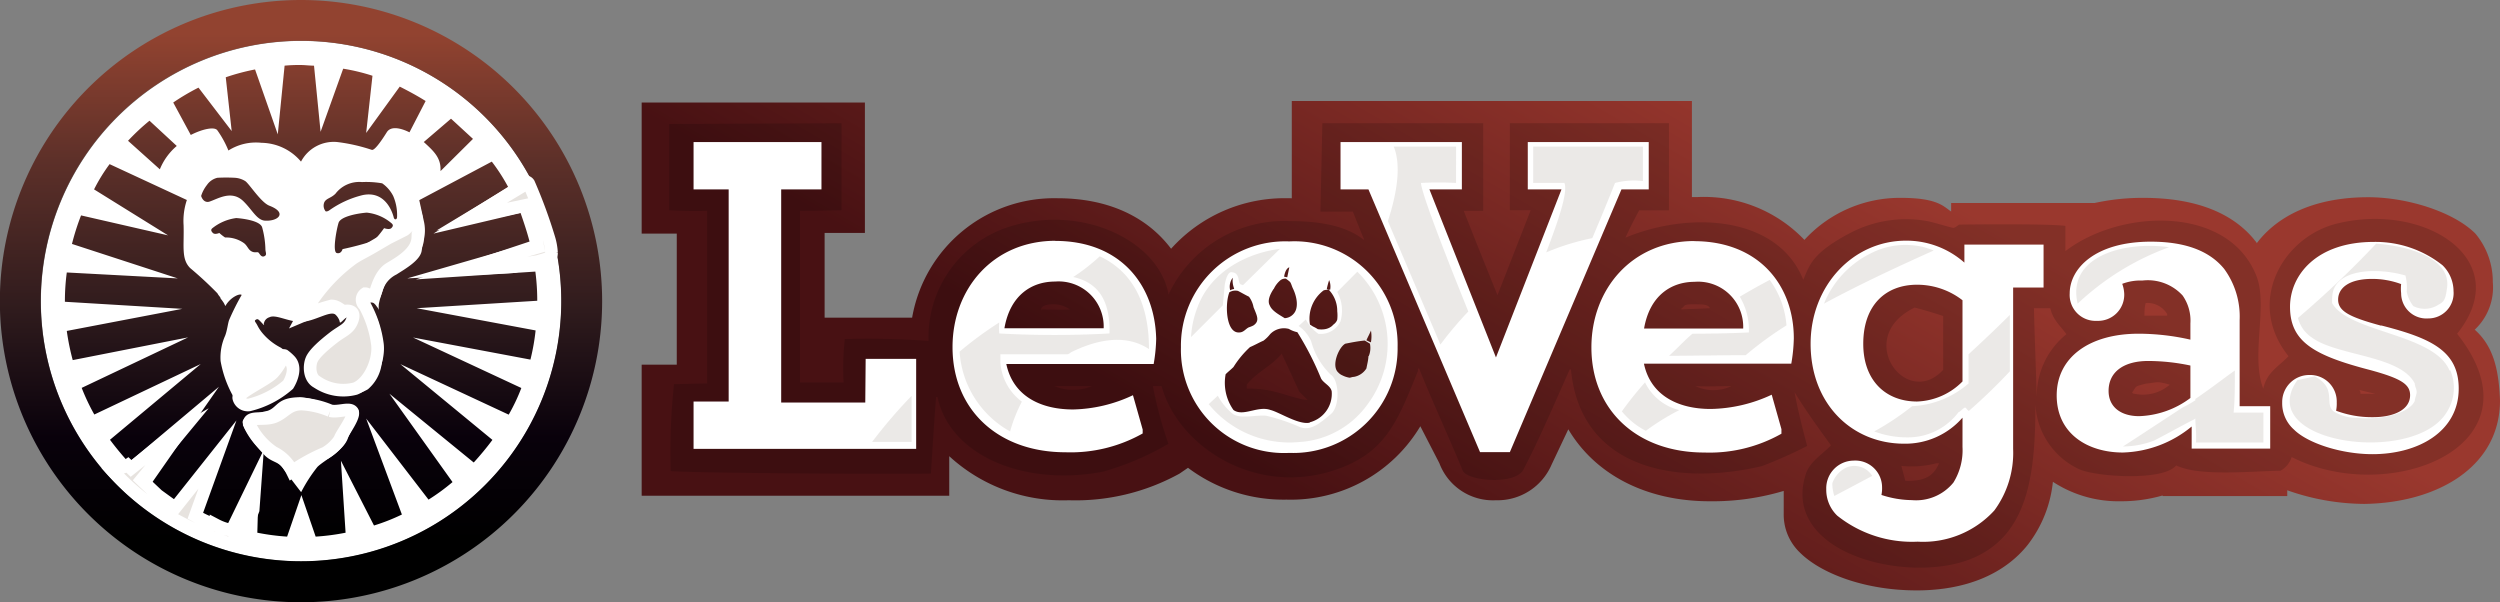 <svg id="Layer_1" data-name="Layer 1" xmlns="http://www.w3.org/2000/svg" xmlns:xlink="http://www.w3.org/1999/xlink" viewBox="0 0 198 47.69"><rect x="0" y="0" width="198" height="47.69" fill="#808080" stroke="none"/><defs><style>.cls-1{fill:url(#linear-gradient);}.cls-2{opacity:0.15;}.cls-2,.cls-4{isolation:isolate;}.cls-3{fill:#fff;}.cls-4{fill:#3b200f;opacity:0.1;}.cls-5{fill:url(#linear-gradient-2);}.cls-6{fill:#e7e3df;}.cls-7{fill:none;stroke:#fff;stroke-miterlimit:10;}</style><linearGradient id="linear-gradient" x1="112.2" y1="786.68" x2="135.12" y2="746.98" gradientTransform="translate(0 -741.89)" gradientUnits="userSpaceOnUse"><stop offset="0" stop-color="#481113"/><stop offset="1" stop-color="#9a382e"/></linearGradient><linearGradient id="linear-gradient-2" x1="-35.28" y1="790.4" x2="-35.28" y2="742.71" gradientTransform="translate(60.12 -741.89)" gradientUnits="userSpaceOnUse"><stop offset="0"/><stop offset="0.1"/><stop offset="0.27" stop-color="#09010b"/><stop offset="0.48" stop-color="#2f1b1d"/><stop offset="0.73" stop-color="#5d3029"/><stop offset="0.94" stop-color="#924330"/></linearGradient></defs><g id="Leovegas"><g id="LeoVegas.com"><path class="cls-1" d="M197,27.11a4.59,4.59,0,0,0,1.43-3.76,5.93,5.93,0,0,0-1.38-3.85c-1.75-1.75-5.45-2.88-8.48-2.88-4.37,0-7.25,1.54-8.84,3.65,0-.1-.15-.2-.21-.31-1.74-2.1-4.62-3.29-8.78-3.29a17.85,17.85,0,0,0-3.86.41v0H155.53v.67c-.62-.41-1.08-1.08-4-1.08A10.25,10.25,0,0,0,143.91,20a11,11,0,0,0-8.53-3.39H135V9H103.31v7.7H103a12.08,12.08,0,0,0-9.25,4c-1.85-2.46-4.88-4-9-4a11.42,11.42,0,0,0-11.51,9.46H66.31V19.45H69.5V9.12H51.82V19.5H54.6V29.88H51.82V40.26H76.18V37.13a13.27,13.27,0,0,0,9.46,3.49,17.07,17.07,0,0,0,8.78-2.11l.67-.46a12.6,12.6,0,0,0,7.81,2.52,11.94,11.94,0,0,0,10.59-5.81L115,37.69a4.53,4.53,0,0,0,4.47,2.93,4.66,4.66,0,0,0,4.42-2.83L125.21,35c2.1,3.54,6.11,5.7,11.2,5.7a19.63,19.63,0,0,0,5.86-.82v1.8a4.16,4.16,0,0,0,1.28,3.08c1.65,1.65,5.14,3,9.25,3,3.8,0,6.89-1.23,8.79-3.6a9.8,9.8,0,0,0,2-5,9.5,9.5,0,0,0,5.4,1.54,11.78,11.78,0,0,0,3.29-.46v.05h9.87v-.46a18.58,18.58,0,0,0,6.11,1.08C194,40.83,199,38,199,32.71c-.1-2.57-.57-4.32-2-5.6Z" transform="translate(-1 -1)"/><path id="Dark_Red" data-name="Dark Red" class="cls-2" d="M195.66,27.36c4.52-5.75-2.52-10.33-9.46-8.68-4.36,1-7.4,6.22-3.95,10.53-.77.82-1.7,1.24-2,2.57-1-2.57.36-6.47-.51-8.84-2.16-5.7-10.74-5.44-15.16-2.05v-2c-1.64-.2-8.43-.1-8.43-.1s-.3.26-.46.26c-.67-.16-1.28-.36-1.95-.52a9.5,9.5,0,0,0-6.22.93c-3,1.59-3.19,2.52-3.7,3.7-2-5-8.84-5.5-14.08-3.34.41-.93,1.08-2.16,1.08-2.16h2.36V10.76H120.58v6.89h1.65l-2.63,6.73s-1.79-4.42-2.67-6.68h1.54V10.76l-12.74,0-.15,7h2.57s.56,1.44.87,2.16V20c-1.65-1.33-4.22-1.49-5.91-1.49a10.12,10.12,0,0,0-9.46,5.6c-.05.05-.05.16-.1.21-.77-4.27-6.83-7.14-12.49-5.4A9.17,9.17,0,0,0,74.54,28a66,66,0,0,0-6.63-.15,20.55,20.55,0,0,0-.1,3.44H64.36V17.7c.82,0,3.29-.05,3.29-.05l0-6.89L54,10.82v6.83s1.39.1,3,.05V31.37c-.67,0-1.9.05-2.62.05a50.1,50.1,0,0,0-.26,6.89c1.34.15,16.55.26,20.61.2.1-1.54.26-4.21.41-6.06h.11c1,4.68,6.93,7.09,13.1,5.91a21.92,21.92,0,0,0,5.19-2.21,31.82,31.82,0,0,1-1.23-4.57H93c1.33,4.93,7.91,9.14,14.59,6.32,3.39-1.44,4.27-4,5.71-7.51v-.2h.1c1,2.52,2.41,5.55,3.44,8.07.31.82,4,1.18,4.78,0,1.23-2.32,2.83-6.07,3.7-8h.1c.72,7.71,8.07,9.3,15.11,7.66a35.76,35.76,0,0,0,3.6-1.6s-.67-2.41-1-4.26c1,1.64,1.85,2.77,2.88,4.21-.62.67-1.59,1.23-1.95,2.16-2.16,6.27,7.71,8.84,12.9,6.89,4.72-1.8,5.29-6.79,5.24-12.8a6,6,0,0,0,3.49,5.65c1.44.62,6.68.93,7.66-.31,1.8.88,5.75.47,8.27.42a1.9,1.9,0,0,0,.88-1.08c7.76,3.95,20.14-.88,13.1-9.77ZM83.48,25.51c0,.31-.31-.41.87-.41a2.27,2.27,0,0,1,1.39.41C85,25.56,84.2,25.51,83.48,25.51Zm1,6.07h3A3.89,3.89,0,0,1,84.51,31.58Zm15.26.2v-.31c.77-1,2-1.49,2.77-2.46.47,1,.93,2,1.39,3l.67.67C103.31,32.6,102,31.73,99.77,31.78Zm34.43-6.37c.31-.1,0-.31.87-.31s1.24,0,1.39.31c-.77.05-1.49.05-2.26.1v-.1Zm1.08,6.17c1,.05,1.9,0,2.88,0A3.34,3.34,0,0,1,135.28,31.58Zm16.65,7.5c-.1-.41-.21-.77-.31-1.18a7.75,7.75,0,0,0,2.77-.21h.21c-.41,1-1.13,1.44-2.67,1.39Zm3-8.79c-2.93,3.19-7.14-2.57-2.26-4.93.77.2,1.49.41,2.26.67Zm7.4,2.06c-.05-2.21-.16-4.58-.21-6.94h1.29c.25,1,.77,1.34,1.28,2.06A6.3,6.3,0,0,0,162.31,32.35ZM170.94,25a1.82,1.82,0,0,1,1.7.87V26h-1.8c0-.3,0-.66.1-1Zm-.87,7.19s-.16,0-.21-.1c.21-.26.21-.41.41-.51a6.34,6.34,0,0,1,.77-.21c.21,0,.57-.1.93-.1a5.49,5.49,0,0,1,.87.2A3.23,3.23,0,0,1,170.07,32.19Zm17.88,0c0-.1,0-.2-.1-.31.41.11.87.21,1.28.31Z" transform="translate(-1 -1)"/><path id="White" class="cls-3" d="M84.61,20.07c-5,0-8.17,3.85-8.17,8.42,0,5,3.65,8.33,8.94,8.33a11.62,11.62,0,0,0,6.12-1.49l0-.31-.77-2.72A11.64,11.64,0,0,1,86,33.43c-2.68,0-4.78-1.13-5.3-3.6H92.37a13,13,0,0,0,.2-2c-.1-4.26-2.82-7.75-8-7.75ZM80.55,27c.46-2.67,2.21-3.7,4-3.7A3.57,3.57,0,0,1,88.41,27Zm22.56-6.88a8.26,8.26,0,0,0-8.58,8.37,8.17,8.17,0,0,0,8.58,8.38,8.27,8.27,0,0,0,8.58-8.38A8.17,8.17,0,0,0,103.11,20.12Zm3.13,3a1.34,1.34,0,0,1,.11.82.39.39,0,0,1-.26-.05l0-.05a6.26,6.26,0,0,1,.2-.72Zm-3.13-.93-.16.77a2.17,2.17,0,0,1-.25-.05C102.75,22.63,102.85,22.27,103.11,22.17Zm-1.23,1.7a2,2,0,0,1,.56-.72.64.64,0,0,1,.41-.1c.05.05.21.15.31.25s.15.36.26.57c.31.67.46,1.54,0,2a1,1,0,0,1-.67.31c-.41-.26-1-.56-1.18-1C101.36,24.84,101.57,24.33,101.88,23.87Zm-3.24-.93a1.72,1.72,0,0,0,.1.88v.05a.8.8,0,0,0-.31.1,1.16,1.16,0,0,1,.21-1Zm-.26,1.18a.91.91,0,0,1,.67-.1c.31.16.56.31.87.46a2,2,0,0,1,.36.83c.26.66.52,1.08,0,1.44a2.18,2.18,0,0,1-.36.15c-.25.1-.41.41-.77.41C98.07,27.41,98,25,98.38,24.12Zm6.37,10.33c-.87.21-2.41-.82-3.13-1-1-.36-2.16.56-2.93,0a3.72,3.72,0,0,1-.62-2.83c.21-.21.41-.36.62-.57A7.69,7.69,0,0,1,100,28.49c.36-.15.72-.36,1.07-.51a2.81,2.81,0,0,0,.52-.51,1.51,1.51,0,0,1,1.49-.42,2.23,2.23,0,0,0,.67.26,23.68,23.68,0,0,1,1.85,3.6c.15.41.77.61.87,1.08a2.33,2.33,0,0,1-1.75,2.46Zm1.8-7.7a1.17,1.17,0,0,1-.61.3,1.81,1.81,0,0,1-.57,0,2.32,2.32,0,0,0-.36-.2c-.1-.05-.15-.1-.26-.16A2.8,2.8,0,0,1,105.83,24a1.05,1.05,0,0,1,.41-.05,2.42,2.42,0,0,1,.67,1.7,2.94,2.94,0,0,1,0,.66C106.86,26.49,106.71,26.64,106.55,26.75Zm2.83,2.41c0,.31-.1.67-.16,1a1.47,1.47,0,0,1-1,.67c-.16,0-.31.1-.41.05a1.74,1.74,0,0,1-.47-.16,1,1,0,0,1-.36-.25c-.56-.52.05-2,.57-2.27.51-.1,1-.2,1.54-.25l.41.25a1.7,1.7,0,0,1-.1,1Zm.15-1.08-.31-.15c.11-.26.26-.52.36-.77a2.67,2.67,0,0,1,0,.92Zm-40,4.78H62.87V16h3.19V12.25H55.93V16h2.78v16.8H55.93v3.75H73.56V29.42h-4Zm65.68-12.79c-5,0-8.17,3.85-8.17,8.42,0,5,3.64,8.33,8.94,8.33a11.56,11.56,0,0,0,6.11-1.49l0-.36-.77-2.73a11.79,11.79,0,0,1-4.83,1.13c-2.67,0-4.78-1.13-5.29-3.59h11.67a13,13,0,0,0,.2-2c0-4.21-2.77-7.7-7.91-7.7Zm-4,6.93c.46-2.67,2.21-3.7,4-3.7a3.57,3.57,0,0,1,3.85,3.7Zm47.17-.67a6.4,6.4,0,0,0-1.23-4.06c-1.13-1.38-3-2.15-5.81-2.15-4.37,0-6.42,2.1-6.42,4.11a2.05,2.05,0,0,0,2.16,2.16,2.07,2.07,0,0,0,2.16-2.11,2.58,2.58,0,0,0-.16-.82,4,4,0,0,1,1.59-.26,3.74,3.74,0,0,1,3.19,1.18,3.46,3.46,0,0,1,.62,2.21v1.29a18.65,18.65,0,0,0-4.11-.47c-3.86,0-6.48,1.85-6.48,4.89s2.47,4.52,5.24,4.52a8.93,8.93,0,0,0,5.45-2.06v1.75h6.22V33.17h-2.42V26.33Zm-3.9,6.17a7.14,7.14,0,0,1-4.06,1.44c-1.44,0-2.42-.72-2.42-2,0-1.49,1.18-2.37,3.14-2.37a16.27,16.27,0,0,1,3.34.36ZM131.58,16V12.25H122V16h2.67l-5.19,13.31L114.21,16h2.57V12.25h-9.61V16h2.21l8.84,20.81h2.36L129.42,16Zm25,5.8a6.93,6.93,0,0,0-4.62-1.74c-4.22,0-7.56,3.59-7.56,8.17,0,4.78,3.29,7.91,7.4,7.91a6,6,0,0,0,4.63-2.06v2.32a4.86,4.86,0,0,1-.72,2.82,3.81,3.81,0,0,1-3.29,1.39,7.93,7.93,0,0,1-2.41-.41,2.56,2.56,0,0,0,.05-.62,2.12,2.12,0,0,0-2.26-2.1,2.19,2.19,0,0,0-2.16,2.26,2.83,2.83,0,0,0,.87,2.1,9.49,9.49,0,0,0,6.37,2.06,7.63,7.63,0,0,0,6.07-2.47,7.69,7.69,0,0,0,1.49-4.88V23.77h2.41v-3.4h-6.27v1.44Zm-.15,9.41a5.29,5.29,0,0,1-3.6,1.59c-2.46,0-4.26-1.64-4.26-4.57,0-3.09,1.8-4.68,4.26-4.68a5.85,5.85,0,0,1,3.6,1.23Zm33.14-4.42c-2.46-.67-3.39-1.13-3.39-2.06s.88-1.64,2.68-1.64a6.55,6.55,0,0,1,2.31.41,3.21,3.21,0,0,0,0,.72,2,2,0,0,0,2.15,2,2,2,0,0,0,2-2.16,2.88,2.88,0,0,0-.87-2.05,8.53,8.53,0,0,0-5.45-1.85c-4.52,0-6.63,2.62-6.63,5.14,0,2.77,1.9,3.85,6.32,5,2.47.67,3.19,1.13,3.19,2,0,1.18-1.34,1.74-2.93,1.74a8.05,8.05,0,0,1-2.93-.51,3,3,0,0,0,.05-.67,2.1,2.1,0,0,0-2.16-2.16,2.14,2.14,0,0,0-2.16,2.16,2.78,2.78,0,0,0,.93,2.16c1.08,1.08,3.75,1.95,6.22,1.95,3.64,0,6.83-1.8,6.83-5.19,0-3-2.21-4-6.12-5Z" transform="translate(-1 -1)"/><path id="Grey" class="cls-4" d="M131.12,15.34V12.61h-8.69v2.88h2.47c.31.72-.52,3.08-1.44,5.5a19,19,0,0,1,3.65-1.13c.61-1.44,1.23-2.93,1.8-4.37a6,6,0,0,1,2.21-.15Zm-24.21,8.78a3.09,3.09,0,0,1,.26,2.32,1.73,1.73,0,0,1-1.75,1,3.23,3.23,0,0,1-1-1.14l-.57.52a2.79,2.79,0,0,1,1,1.23,5.75,5.75,0,0,0,1.54,2.62c.67.41.77,2.52,0,3.14s-1.54,1.38-2.47,1a15.23,15.23,0,0,0-2.62-.88c-.77-.1-2.16.31-2.72-.2a4.77,4.77,0,0,1-1.13-1.39l-.72.67a8.24,8.24,0,0,0,7.14,3,7.17,7.17,0,0,0,5.45-3,8,8,0,0,0-.82-10.49ZM73.2,36V32.35A39.9,39.9,0,0,0,70.07,36ZM98,23.56s.15-1,.51-1c.72,0,.52.82.72.93,0,.05.16.05.21.1l2.93-2.88c-2.47.31-5.45,1.7-6.53,4.63a7.69,7.69,0,0,0-.51,2.36l2.52-2.52L98,23.56Zm33.3,7.71a28.73,28.73,0,0,0-1.85,2.31,6,6,0,0,0,1.9,1.54A18.86,18.86,0,0,1,134,33.48a4.09,4.09,0,0,1-2.72-2.21ZM88.1,21.3A15.62,15.62,0,0,1,86,22.94c2.1.47,2.93,2,2.87,4.47a79.3,79.3,0,0,1-8.73,0,5.32,5.32,0,0,1,0-.87A29.23,29.23,0,0,0,77,28.85a7.79,7.79,0,0,0,4,6.32,12.13,12.13,0,0,1,.93-2.36,4.22,4.22,0,0,1-1.7-3.14v-.61h5.29c.16,0,.26-.16.41-.21,3.09-1.49,5-.92,6.07-.2C92,24.9,90.62,22.48,88.1,21.3Zm28.22-5.81V12.61h-4.94c.67,1.6.16,4-.46,5.91,1.39,3.24,2.78,6.53,4.16,9.77a28.09,28.09,0,0,1,2.21-2.62c-1.64-4.06-3.7-9.3-3.75-10.18A25.76,25.76,0,0,1,116.32,15.49Zm49.23,9.56a21,21,0,0,1,7.24-4.47C169.14,20.07,164.67,21.35,165.55,25.05ZM178,30.5v-.16c-1,.72-2,1.49-3.13,2.26v.11c-.26.15-.57.36-1,.56-1.54,1-3.13,2.06-4.73,3.09a6.93,6.93,0,0,0,2.47-.47c1-.51,2-1.08,3-1.59a1.19,1.19,0,0,0,.26-.15c0,.46.1,1.18.05,1.9h5.34V33.68h-2.36c.1-.87.1-2.16.1-3.18Zm-39.21-6a5.07,5.07,0,0,1,.72,2.83c-1,.05-2.72.1-4.47.1-.67.57-1.23,1.19-1.85,1.75,1.8,0,4.06-.05,6.07-.05a27.84,27.84,0,0,1,3.23-2.36,7,7,0,0,0-1.33-3.6c-.77.41-1.6.87-2.37,1.33ZM195,30.34c-1.23-2.93-8-3-9.3-5.34,0-.31,0-.67.1-1,.62-1.8,3.76-1.75,5.71-1.18a3.8,3.8,0,0,1,.1,1.28,2.77,2.77,0,0,0,.52,1.14,2,2,0,0,0,2-.11c.51-.25.56-.56.67-1.28.36-2.31-2.78-3.34-5.61-3.55A78.24,78.24,0,0,1,183,26.18a2.62,2.62,0,0,0,1.08,1.54c2,1.49,7,1.39,8.17,3.65,0,.21.15.46.15.67s-.15.51-.15.72c-.47,1-2.73,1.54-4.58,1.33a3.42,3.42,0,0,1-1.85-.51c-.77-.62.31-1.8-1.49-2.77l-1.38.3c-3.5,5,9.19,6.79,11.81,2.57a3.58,3.58,0,0,0,.31-3.34Zm-41.83-9.81a6,6,0,0,0-3.85.46,7.66,7.66,0,0,0-3.86,4.06c2.93-1.59,6.17-3.08,8.69-4.21C153.88,20.73,153.57,20.63,153.21,20.53ZM147.3,38a2.14,2.14,0,0,0-1.18,1.28,3.13,3.13,0,0,0,.16,1c.87-.46,1.9-1,3-1.59v0A1.67,1.67,0,0,0,147.3,38Zm9.61-8.94c0,.82,0,1.64,0,2.31a7.35,7.35,0,0,1-4.47,1.8,21.33,21.33,0,0,1-3,2,7.34,7.34,0,0,0,2.62.47,5,5,0,0,0,4.06-2c.1,0,.41-.36.51-.36s.16.21.26.21v.05h.05a44,44,0,0,0,3.24-3.13c0-1.49,0-3,0-4.47-1,1-2.06,2-3.14,3Z" transform="translate(-1 -1)"/></g><g id="Head"><path class="cls-3" d="M24.84,4.24a20.61,20.61,0,1,1-20.6,20.6A20.64,20.64,0,0,1,24.84,4.24Z" transform="translate(-1 -1)"/><path class="cls-5" d="M18.22,11.33a7.86,7.86,0,0,1,.87,1.59,4.07,4.07,0,0,1,2.62-.61,4.17,4.17,0,0,1,3.13,1.49,2.93,2.93,0,0,1,2.88-1.55,13.9,13.9,0,0,1,2.73.62c.2.05.66-.56,1.18-1.39.31-.51,1.08-.36,1.8,0L34.71,9c-.67-.42-1.34-.78-2.05-1.14L30,11.53,30.5,7a15.45,15.45,0,0,0-2.32-.56l-1.79,5-.52-5.24c-.36,0-.72-.05-1-.05a11.83,11.83,0,0,0-1.33.05L23,11.64,21.2,6.5a17.68,17.68,0,0,0-2.32.62l.47,4.26L16.72,7.94a17.51,17.51,0,0,0-2,1.18l1.39,2.57C17,11.23,18,11,18.22,11.33Zm9.6,7.3c-.15.46-.51,2.31-.15,2.41s.46-.31.46-.31a23.92,23.92,0,0,0,2.47-.66,9.12,9.12,0,0,0,.82-1s.41.15.57,0,.15-.26.05-.36a3.57,3.57,0,0,0-2-.87C29.21,17.91,28,18.16,27.82,18.63Zm-5.49-1.34c-.67-.26-1.6-1.75-1.91-1.95a1.77,1.77,0,0,0-.82-.26,12.67,12.67,0,0,0-1.38,0,1.39,1.39,0,0,0-.83.57,2.7,2.7,0,0,0-.46.87s.15.56.62.46c.67-.2,1.8-1,2.77,0,.67.67,1,1.39,1.6,1.49C23,18.57,23.82,17.86,22.33,17.29Zm12.28-5c.72.66,1.28,1.18,1.28,2.1v.16L38.46,12l-1.74-1.6-2.16,1.85Zm8.94,12.53a17.35,17.35,0,0,0-.15-2.31l-9.46.62,9-3c-.2-.77-.46-1.54-.71-2.26L35.33,19.5l5.91-3.7a14.62,14.62,0,0,0-1.29-2l-5.8,3.08c.1.36.2.87.3,1.18a9.71,9.71,0,0,1-.05,2.78c-.1.77-1.28,1.44-2,1.9a2.12,2.12,0,0,0-1.13,1.39,6.5,6.5,0,0,0-.26.92,1.8,1.8,0,0,0,0,.52.63.63,0,0,0-.15-.26c-.26-.41-.47-.41-.57-.31s.21.41.41.87a5.11,5.11,0,0,1,.41,1.19,6.25,6.25,0,0,1,.11,2.82,3.18,3.18,0,0,1-1.08,1.95,3.21,3.21,0,0,1-2.37.36c-1.13-.56-1.59-.2-1.95-.61A3.25,3.25,0,0,1,25.1,30a4.62,4.62,0,0,1,1.54-2A11.44,11.44,0,0,1,28.44,27a.67.67,0,0,0,.26-.46c.05-.26.15-.41,0-.46s-.16,0-.31.1-.41.41-.46.36,0,0-.05-.16a1.22,1.22,0,0,0-.31-.46c-.41-.36-1.7.57-2.73.57s-2-.62-2.51-.36a.61.61,0,0,0-.41.41c-.06.15,0,.15,0,.2s-.16-.15-.31-.3-.21-.21-.36-.11,0,.16.15.47a3.22,3.22,0,0,0,.41.61,4.67,4.67,0,0,0,1.44,1.13A4.81,4.81,0,0,1,24.59,30c.15.31-.36,1.24-.41,1.34l-.47.46a5.78,5.78,0,0,1-2.05,1.34c-.62.15-1.34.41-1.75-.05a8.75,8.75,0,0,1-1.44-3.5,4.21,4.21,0,0,1,.36-2c.16-.41.21-.93.31-1.23a19,19,0,0,1,1-2c-.16-.15-.93.21-1.29.88L18.73,25a3.8,3.8,0,0,0-.26-.36c0-.11-.15-.21-.25-.41a29.08,29.08,0,0,0-2.16-2c-.72-.72-.47-1.74-.52-3.39a5.2,5.2,0,0,1,.26-2L9.68,14a13.49,13.49,0,0,0-1.23,2l5.86,3.64L7.42,18.06a18.6,18.6,0,0,0-.72,2.26l8.38,2.73-8.79-.47a17.16,17.16,0,0,0-.15,2.26v.06l9.3.56L6.29,27.21a18.92,18.92,0,0,0,.47,2.31l9.14-1.8-8.43,4a16.46,16.46,0,0,0,1,2.11l8.43-4-7.19,6a23.32,23.32,0,0,0,1.49,1.8l7.14-6L13,39.28a16.46,16.46,0,0,0,1.9,1.39l4.42-5.75-2.41,6.83a15.61,15.61,0,0,0,2.21.87l2.41-4.83-.15,5.4a17.89,17.89,0,0,0,2.36.31l1.13-3.29L26,43.5a17.82,17.82,0,0,0,2.37-.31L28,37.49l2.62,5.13a15.61,15.61,0,0,0,2.21-.87L30,34.15l4.94,6.42a16.46,16.46,0,0,0,1.9-1.39l-5-7,6.68,5.45A23.32,23.32,0,0,0,40,35.84l-7.29-6,8.58,4a14.9,14.9,0,0,0,1-2.11l-8.58-4,9.3,1.75a17,17,0,0,0,.41-2.31L34,25.41Zm-15,10.9c-.36,1-1.9,1.75-2.41,2.26a12,12,0,0,0-1.29,2s-1.07-1.38-1.43-1.9-.88-.46-1.44-1a10.94,10.94,0,0,1-1.6-2.15c-.2-.52-.25-.57.05-.83a8.36,8.36,0,0,1,1.75-.56c.82-.26.72-1.08,2.62-1.08a5.15,5.15,0,0,1,2,.57c.77.35,1.95-.06,2.46.3S28.9,34.76,28.54,35.74ZM19.71,18.27a3.82,3.82,0,0,0-1.91.82c-.1.1-.1.2.06.36s.51,0,.51,0a3.42,3.42,0,0,0,.46.36,2.43,2.43,0,0,1,1.44.41c.31.2.36.51.62.67s.46.05.56.1.21.41.47.31.1-.31.1-.57A7.07,7.07,0,0,0,21.76,19C21.61,18.52,20.42,18.32,19.71,18.27ZM24.84,1A23.85,23.85,0,1,0,48.69,24.84,23.86,23.86,0,0,0,24.84,1Zm0,44.45A20.61,20.61,0,1,1,45.45,24.84,20.6,20.6,0,0,1,24.84,45.45ZM15,12.56l-2.16-2a17.25,17.25,0,0,0-1.7,1.59l2.52,2.26A4.77,4.77,0,0,1,15,12.56ZM32.3,18.37c.1,0,.15-.05.15-.26a3.8,3.8,0,0,0-.31-1.59,2.73,2.73,0,0,0-.87-1,7.3,7.3,0,0,0-1.6-.1,2.37,2.37,0,0,0-2.1.92c-.36.36-.72.36-.88.67a.7.7,0,0,0,.06.67c.05.15.3,0,.3,0a7.74,7.74,0,0,1,2.68-1.23c2-.41,2.46,1.8,2.46,1.8S32.24,18.37,32.3,18.37Z" transform="translate(-1 -1)"/><path class="cls-6" d="M44.47,19.86a38.73,38.73,0,0,0-1.59-4.32c-.26-.41-1,.11-.87.26l.1.1-3.75,2.26,4.37-.92a11.82,11.82,0,0,1,.46,1.49c.21.82.41,1.85.41,1.85l-6.06,1.75,4.16-.21a13.28,13.28,0,0,1,1.9-.41c.41-.15,1.08-.21,1.08-.67A4.82,4.82,0,0,0,44.47,19.86ZM34.09,18.73c-.15-1.13-.72.36-1.13.51l-1.23.62-1.23.72c-.52.31-1.18.62-1.6.92A13.49,13.49,0,0,0,25,26H25a16.37,16.37,0,0,1,2.26-.77c.51,0,.77.46,1.08.41s.82,0,.56.72-.77.82-1.49,1.38S25.87,29,25.67,29.52s-.16,1.44.46,1.75a3.69,3.69,0,0,0,3,.51c1.18-.46,1.95-2.36,1.75-3.6a8.69,8.69,0,0,0-1-3,.58.58,0,0,1,.05-.92c.21,0,.62.41.77,0s.41-1.54,1.18-2,2.16-1.24,2.21-2.42A2.76,2.76,0,0,0,34.09,18.73ZM20.73,33.07a7.36,7.36,0,0,0,3.09-1.6c.25-.41.66-1.33.15-1.9a3.39,3.39,0,0,0-.46-.41c-.16-.05-.1.26-.21.36a4.45,4.45,0,0,1-.67,1c-.51.56-2.82,1.59-2.72,2A.74.74,0,0,0,20.73,33.07Zm-2.62,9.55a12.4,12.4,0,0,1-1.64-.77L18.22,37l-3.35,4.22-1.38-1C12.82,39.59,12.2,39,12.2,39l3.19-3.86-1.08.62L11.38,38.1l-.26-.25c-.36.25-1.08.1-.92.72a18.72,18.72,0,0,0,4.11,3.28A27.5,27.5,0,0,0,19,44v0c.56-.05.87-.46,1.28-.92a13.38,13.38,0,0,0,.77-1.7l.16-2.21L19.35,43a4.14,4.14,0,0,1-1.24-.42Zm9.05-9.09A6.77,6.77,0,0,0,24.9,33c-1.08,0-1.34.67-2.16,1s-2.06-.1-2,.57a5.45,5.45,0,0,0,1.91,2.26,3.25,3.25,0,0,1,1.49,1.49,14,14,0,0,1,2.62-1.44,3.48,3.48,0,0,0,1-.87,1.24,1.24,0,0,0,.21-.36c.26-.52,1.18-1.75.93-2.06S27.77,33.68,27.16,33.53Z" transform="translate(-1 -1)"/><path class="cls-7" d="M44.47,19.86a38.73,38.73,0,0,0-1.59-4.32c-.26-.41-1,.11-.87.26h0l.1.1-3.75,2.26,4.37-.92a11.82,11.82,0,0,1,.46,1.49c.21.82.41,1.85.41,1.85l-6.06,1.75,4.16-.21a13.28,13.28,0,0,1,1.9-.41c.41-.15,1.08-.21,1.08-.67h0A4.82,4.82,0,0,0,44.47,19.86ZM34.09,18.73c-.15-1.13-.72.36-1.13.51l-1.23.62-1.23.72c-.52.31-1.18.62-1.6.92A13.49,13.49,0,0,0,25,26H25a16.37,16.37,0,0,1,2.26-.77c.51,0,.77.46,1.08.41s.82,0,.56.72-.77.82-1.49,1.38S25.87,29,25.67,29.52s-.16,1.44.46,1.75a3.69,3.69,0,0,0,3,.51c1.18-.46,1.95-2.36,1.75-3.6a8.69,8.69,0,0,0-1-3,.58.58,0,0,1,.05-.92c.21,0,.62.41.77,0s.41-1.54,1.18-2,2.16-1.24,2.21-2.42a2.76,2.76,0,0,0,0-1.18ZM20.73,33.07a7.36,7.36,0,0,0,3.09-1.6c.25-.41.66-1.33.15-1.9a3.39,3.39,0,0,0-.46-.41h0c-.16-.05-.1.26-.21.36a4.45,4.45,0,0,1-.67,1c-.51.56-2.82,1.59-2.72,2h0A.74.74,0,0,0,20.73,33.07Zm-2.62,9.55a12.4,12.4,0,0,1-1.64-.77L18.22,37l-3.35,4.22-1.38-1C12.82,39.59,12.2,39,12.2,39l3.19-3.86-1.08.62L11.38,38.1l-.26-.25c-.36.25-1.08.1-.92.72a18.72,18.72,0,0,0,4.11,3.28A27.5,27.5,0,0,0,19,44v0c.56-.05.87-.46,1.28-.92a13.38,13.38,0,0,0,.77-1.7l.16-2.21L19.35,43a4.14,4.14,0,0,1-1.24-.42Zm9.05-9.09A6.77,6.77,0,0,0,24.9,33c-1.08,0-1.34.67-2.16,1s-2.06-.1-2,.57a5.45,5.45,0,0,0,1.91,2.26,3.25,3.25,0,0,1,1.49,1.49,14,14,0,0,1,2.62-1.44,3.48,3.48,0,0,0,1-.87,1.24,1.24,0,0,0,.21-.36c.26-.52,1.18-1.75.93-2.06S27.77,33.68,27.16,33.53Z" transform="translate(-1 -1)"/></g></g></svg>